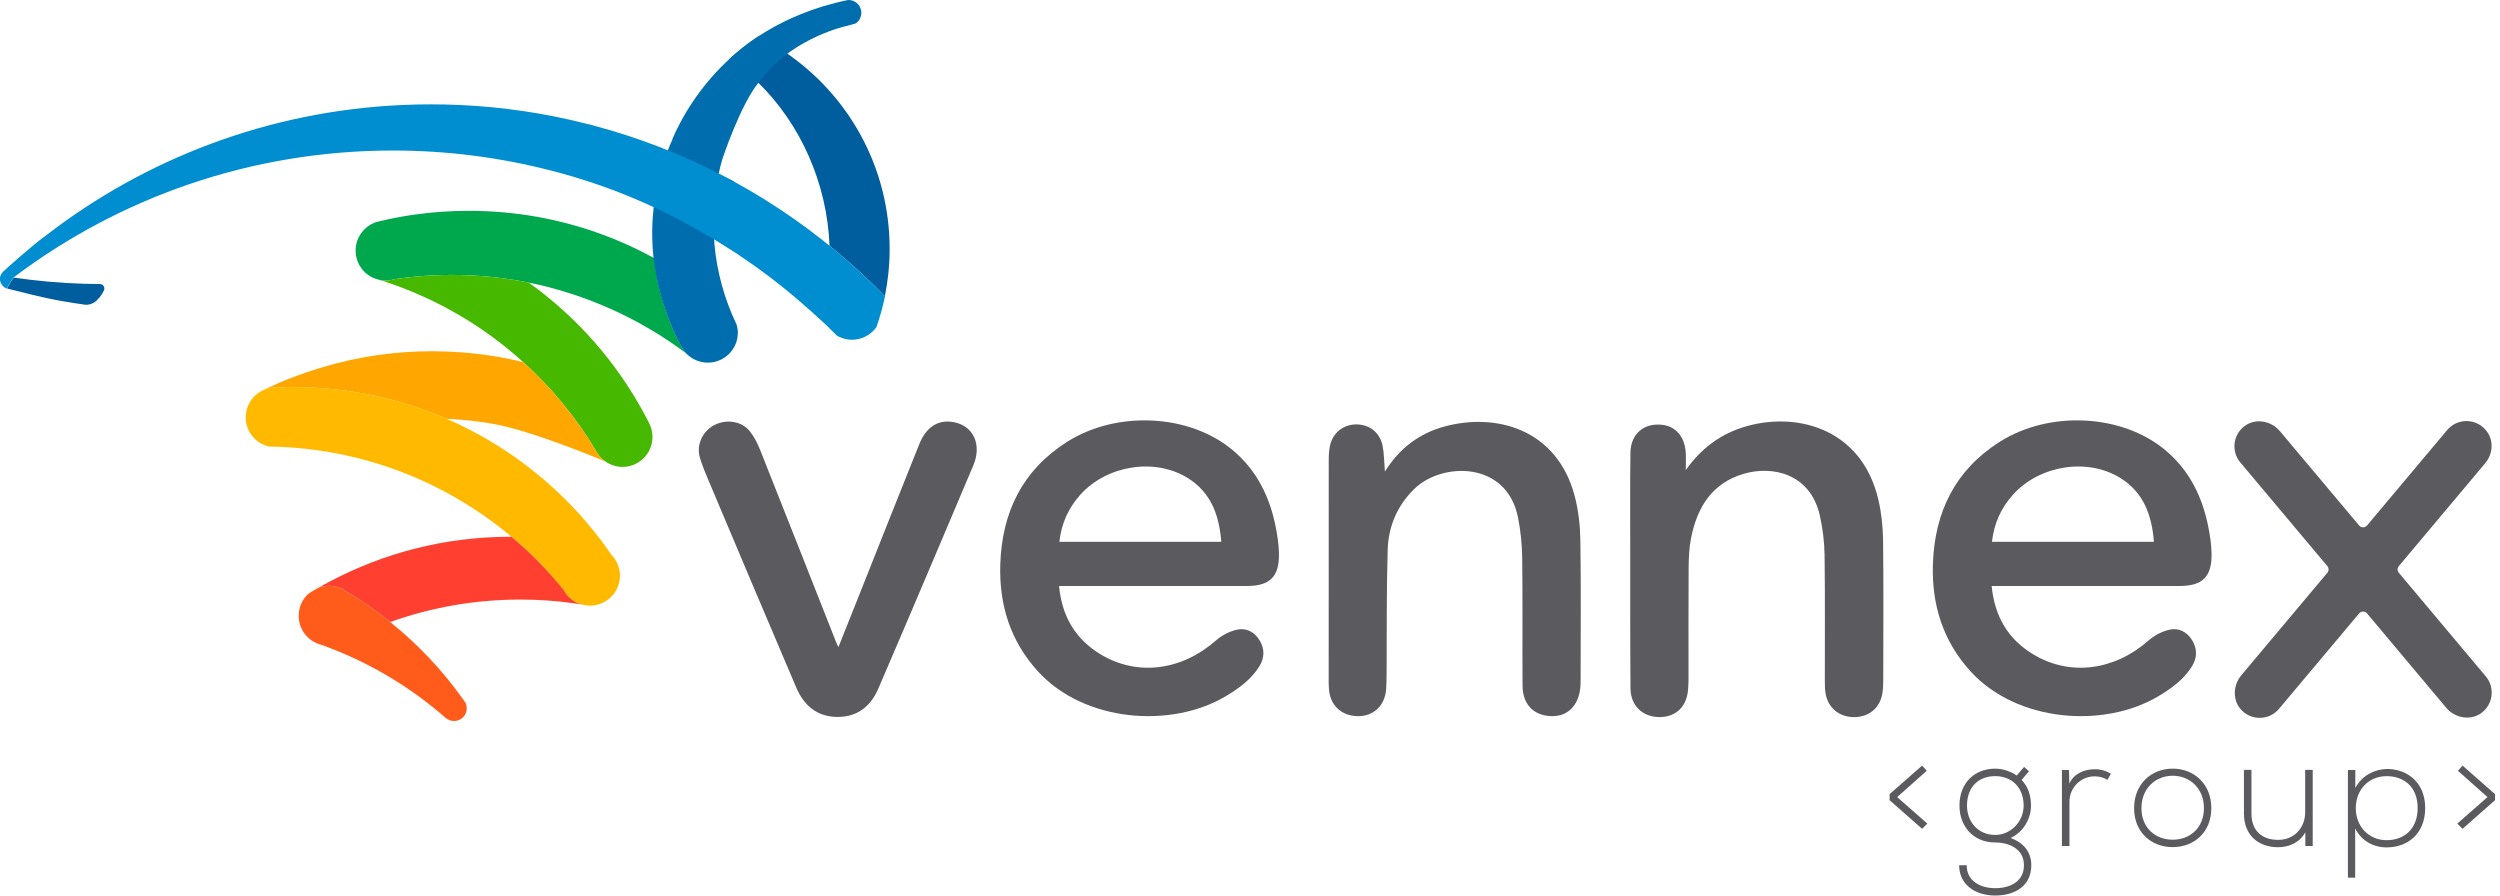 <?xml version="1.0" encoding="UTF-8" standalone="no"?>
<svg width="134px" height="48px" viewBox="0 0 134 48" version="1.1" xmlns="http://www.w3.org/2000/svg" xmlns:xlink="http://www.w3.org/1999/xlink">
    <!-- Generator: Sketch 46.2 (44496) - http://www.bohemiancoding.com/sketch -->
    <title>Logo</title>
    <desc>Created with Sketch.</desc>
    <defs></defs>
    <g id="Symbols" stroke="none" stroke-width="1" fill="none" fill-rule="evenodd">
        <g id="Header-/-Inner-Page" transform="translate(-135, -6)" fill-rule="nonzero">
            <g id="Logo" transform="translate(135, 6)">
                <g id="Group" transform="translate(101.255, 40.762)" fill="#5B5B5F">
                    <polygon id="Shape" points="1.769 0.273 2.017 0.553 0.433 1.962 2.048 3.381 1.769 3.663 0.028 2.128 0.028 1.804"></polygon>
                    <path d="M7.236,0.346 L7.5,0.578 L7.103,1.039 C7.393,1.352 7.607,1.765 7.607,2.424 C7.607,3.133 7.186,3.85 6.51,4.154 C7.228,4.413 7.622,4.915 7.622,5.615 C7.622,6.713 6.766,7.238 5.687,7.238 C4.605,7.238 3.755,6.645 3.755,5.615 L4.159,5.615 C4.159,6.446 4.869,6.844 5.687,6.844 C6.502,6.844 7.228,6.48 7.228,5.615 C7.228,4.74 6.444,4.395 5.687,4.395 C4.506,4.395 3.772,3.514 3.772,2.424 C3.772,1.154 4.629,0.437 5.687,0.437 C6.098,0.437 6.527,0.586 6.84,0.806 L7.236,0.346 Z M4.176,2.424 C4.176,3.265 4.754,3.99 5.687,3.99 C6.527,3.99 7.212,3.265 7.212,2.424 C7.212,1.393 6.527,0.839 5.687,0.839 C4.852,0.839 4.176,1.361 4.176,2.424 Z" id="Shape"></path>
                    <path d="M9.644,0.51 L9.66,1.237 C9.915,0.684 10.494,0.469 11.012,0.469 C11.318,0.464 11.615,0.545 11.887,0.708 L11.705,1.039 C11.491,0.907 11.251,0.85 11.012,0.85 C10.254,0.858 9.668,1.468 9.668,2.21 L9.668,4.583 L9.264,4.583 L9.264,0.51 L9.644,0.51 L9.644,0.51 Z" id="Shape"></path>
                    <path d="M13.132,2.555 C13.132,1.262 14.055,0.437 15.202,0.437 C16.349,0.437 17.272,1.262 17.272,2.555 C17.272,3.85 16.349,4.643 15.202,4.643 C14.055,4.643 13.132,3.85 13.132,2.555 Z M16.876,2.555 C16.876,1.501 16.125,0.818 15.202,0.818 C14.278,0.818 13.526,1.501 13.526,2.555 C13.526,3.613 14.278,4.246 15.202,4.246 C16.125,4.246 16.876,3.613 16.876,2.555 Z" id="Shape"></path>
                    <path d="M22.311,4.584 L22.311,3.85 C21.997,4.413 21.428,4.643 20.859,4.65 C19.771,4.65 19.02,3.982 19.02,2.852 L19.02,0.502 L19.423,0.502 L19.423,2.846 C19.423,3.77 19.992,4.262 20.876,4.255 C21.716,4.246 22.302,3.612 22.302,2.771 L22.302,0.502 L22.706,0.502 L22.706,4.584 L22.311,4.584 Z" id="Shape"></path>
                    <path d="M24.593,6.282 L24.593,0.51 L24.99,0.51 L24.99,1.476 C25.311,0.858 25.962,0.454 26.755,0.454 C27.86,0.495 28.735,1.237 28.735,2.546 C28.735,3.917 27.81,4.658 26.664,4.658 C25.971,4.658 25.328,4.321 24.982,3.644 L24.982,6.282 L24.593,6.282 Z M28.331,2.547 C28.331,1.402 27.588,0.84 26.665,0.84 C25.716,0.84 25.015,1.56 25.015,2.556 C25.015,3.555 25.732,4.272 26.665,4.272 C27.588,4.272 28.331,3.695 28.331,2.547 Z" id="Shape"></path>
                    <polygon id="Shape" points="32.478 1.804 32.478 2.128 30.737 3.663 30.458 3.381 32.074 1.962 30.489 0.553 30.737 0.273"></polygon>
                </g>
                <g id="Group">
                    <path d="M40.643,4.432 C42.895,6.634 44.334,9.807 44.463,13.174 C44.838,13.48 45.208,13.789 45.571,14.11 C45.207,13.793 44.838,13.48 44.463,13.178 L44.463,13.178 C45.239,13.804 45.985,14.461 46.701,15.155 C46.708,15.162 46.716,15.168 46.725,15.177 C46.916,15.36 47.104,15.549 47.291,15.739 C47.337,15.787 47.383,15.834 47.429,15.881 C47.594,15.06 47.685,14.21 47.685,13.338 C47.685,8.942 45.457,5.068 42.067,2.785 C42.043,2.77 42.018,2.754 41.99,2.737 C41.556,2.448 41.104,2.186 40.638,1.952 C40.098,2.313 39.588,2.715 39.106,3.15 C39.477,3.415 39.834,3.697 40.176,3.998 C40.335,4.139 40.488,4.284 40.643,4.432 Z" id="Shape" fill="#005E9E"></path>
                    <path d="M36.784,18.945 C34.364,17.116 31.426,15.771 28.344,15.148 C27.011,14.878 25.629,14.736 24.216,14.736 C23.593,14.736 22.972,14.765 22.361,14.82 C22.028,14.847 21.7,14.885 21.378,14.931 C21.301,14.94 21.229,14.95 21.152,14.963 C21.008,15.007 20.854,15.035 20.69,15.037 C20.685,15.037 20.675,15.037 20.667,15.037 C20.56,15.037 20.458,15.027 20.355,15.006 C20.256,14.974 20.155,14.943 20.059,14.917 C20.053,14.912 20.045,14.912 20.04,14.909 C19.471,14.671 19.072,14.113 19.063,13.456 C19.063,13.448 19.063,13.439 19.063,13.432 C19.063,13.418 19.063,13.401 19.063,13.386 C19.082,12.683 19.549,12.097 20.189,11.897 C20.237,11.883 20.29,11.87 20.343,11.859 C20.475,11.825 20.617,11.794 20.753,11.765 C21.296,11.647 21.85,11.55 22.408,11.478 C23.299,11.36 24.206,11.301 25.133,11.301 C26.382,11.301 27.612,11.411 28.801,11.623 C31.035,12.025 33.144,12.783 35.064,13.837 C35.234,15.526 35.741,17.118 36.506,18.546 C36.509,18.553 36.517,18.563 36.522,18.576 C36.546,18.616 36.576,18.674 36.58,18.676 C36.639,18.771 36.707,18.863 36.784,18.945 Z" id="Shape" fill="#00A84D"></path>
                    <path d="M21.378,14.931 C21.7,14.885 22.028,14.847 22.36,14.82 C22.972,14.765 23.593,14.736 24.216,14.736 C25.629,14.736 27.011,14.878 28.344,15.148 C30.929,17 33.066,19.43 34.568,22.248 C34.646,22.388 34.718,22.527 34.788,22.667 C34.906,22.893 34.973,23.149 34.973,23.42 C34.973,24.305 34.255,25.026 33.366,25.026 C33.149,25.026 32.946,24.982 32.758,24.902 C32.657,24.863 32.561,24.811 32.469,24.751 C32.296,24.634 32.149,24.488 32.037,24.317 C32.007,24.27 31.983,24.229 31.955,24.185 C30.895,22.399 29.571,20.788 28.036,19.404 C26.413,17.931 24.55,16.717 22.514,15.819 C21.929,15.559 21.33,15.325 20.715,15.123 C20.656,15.101 20.593,15.08 20.531,15.062 C20.474,15.042 20.415,15.025 20.355,15.005 C20.458,15.027 20.56,15.037 20.667,15.037 C20.675,15.037 20.685,15.037 20.69,15.037 C20.854,15.034 21.008,15.007 21.152,14.962 C21.229,14.95 21.3,14.941 21.378,14.931 Z" id="Shape" fill="#47B800"></path>
                    <path d="M14.169,20.884 C16.021,19.982 18.213,19.313 20.309,19.024 C21.243,18.893 22.195,18.826 23.169,18.826 C23.285,18.826 23.404,18.826 23.52,18.832 C25.075,18.856 26.587,19.053 28.036,19.405 C29.571,20.788 30.895,22.399 31.955,24.185 C31.983,24.229 32.008,24.271 32.037,24.318 C32.149,24.488 32.296,24.635 32.469,24.751 C32.382,24.702 28.454,23.059 26.399,22.713 C25.59,22.573 24.763,22.484 23.924,22.444 C23.323,22.182 22.707,21.951 22.08,21.748 C20.072,21.099 17.925,20.748 15.702,20.748 C15.403,20.748 15.099,20.754 14.802,20.766 C14.748,20.769 14.691,20.772 14.638,20.774 C14.623,20.774 14.614,20.776 14.599,20.776 C14.448,20.793 14.303,20.829 14.169,20.884 Z" id="Shape" fill="#FFA600"></path>
                    <path d="M33.09,30.206 C33.182,30.404 33.231,30.626 33.231,30.853 C33.231,31.744 32.509,32.461 31.623,32.461 C31.598,32.461 31.574,32.461 31.548,32.458 C31.548,32.458 31.545,32.458 31.541,32.458 C31.416,32.456 31.295,32.433 31.179,32.398 C30.946,32.335 30.737,32.215 30.559,32.059 C30.419,31.939 30.298,31.788 30.212,31.621 C30.206,31.621 30.206,31.619 30.206,31.619 C29.369,30.579 28.436,29.624 27.415,28.77 C24.049,25.946 19.77,24.17 15.08,23.956 C15.066,23.954 15.052,23.954 15.043,23.954 C14.836,23.945 14.628,23.937 14.421,23.937 C13.709,23.779 13.17,23.136 13.17,22.371 C13.17,21.71 13.571,21.139 14.148,20.892 C14.155,20.891 14.162,20.885 14.169,20.884 C14.303,20.829 14.448,20.793 14.599,20.775 C14.614,20.775 14.623,20.773 14.638,20.773 C14.691,20.771 14.749,20.768 14.802,20.765 C15.1,20.754 15.404,20.747 15.702,20.747 C17.925,20.747 20.072,21.098 22.081,21.747 C22.707,21.95 23.323,22.181 23.925,22.443 C25.99,23.335 27.882,24.558 29.533,26.043 C30.664,27.054 31.678,28.194 32.562,29.433 C32.639,29.536 32.716,29.644 32.787,29.752 C32.913,29.886 33.018,30.04 33.09,30.206 Z" id="Shape" fill="#FFBA00"></path>
                    <path d="M30.206,31.616 C30.206,31.616 30.206,31.621 30.212,31.621 C30.299,31.788 30.419,31.939 30.559,32.059 C30.737,32.215 30.946,32.335 31.179,32.398 C31.045,32.376 30.911,32.357 30.771,32.338 C29.827,32.203 28.865,32.137 27.887,32.137 C25.441,32.137 23.092,32.563 20.915,33.34 C20.16,32.73 19.357,32.169 18.514,31.672 C18.471,31.644 18.427,31.619 18.384,31.594 C18.153,31.469 17.893,31.398 17.619,31.398 C17.435,31.398 17.261,31.428 17.103,31.484 C17.282,31.379 17.464,31.281 17.646,31.186 C20.545,29.643 23.845,28.77 27.352,28.77 C27.372,28.77 27.395,28.77 27.415,28.77 C28.436,29.624 29.37,30.579 30.206,31.616 Z" id="Shape" fill="#FF3F2F"></path>
                    <path d="M24.95,37.669 C24.993,37.759 25.018,37.861 25.018,37.965 C25.018,38.344 24.715,38.645 24.336,38.645 C24.175,38.645 24.021,38.588 23.9,38.49 C22.109,36.918 20.039,35.65 17.776,34.77 C17.58,34.692 17.381,34.618 17.179,34.549 C17.112,34.522 17.041,34.498 16.973,34.477 C16.404,34.228 16.01,33.666 16.01,33.006 C16.01,32.536 16.211,32.109 16.534,31.819 C16.723,31.704 16.91,31.59 17.102,31.484 C17.261,31.428 17.435,31.398 17.618,31.398 C17.892,31.398 18.152,31.469 18.384,31.594 C18.427,31.619 18.47,31.644 18.513,31.672 C19.356,32.169 20.16,32.73 20.914,33.34 C22.408,34.538 23.725,35.938 24.833,37.498 C24.872,37.556 24.911,37.612 24.95,37.669 Z" id="Shape" fill="#FF5B1A"></path>
                    <path d="M45.919,0.157 C45.8,0.061 45.648,0 45.485,0 L45.457,0 C41.697,0.765 39.613,2.686 39.125,3.136 C37.814,4.336 36.755,5.807 36.037,7.458 C36.042,7.458 36.046,7.461 36.049,7.461 C35.352,9.003 34.958,10.712 34.958,12.516 C34.958,13.592 35.104,14.63 35.366,15.625 C35.416,15.827 35.47,16.028 35.531,16.226 C35.555,16.296 35.578,16.367 35.602,16.434 C35.833,17.163 36.135,17.866 36.493,18.532 C36.493,18.54 36.501,18.551 36.508,18.563 C36.532,18.601 36.562,18.661 36.567,18.661 C36.626,18.759 36.694,18.85 36.767,18.932 C36.775,18.939 36.783,18.947 36.792,18.955 C37.081,19.249 37.489,19.438 37.94,19.438 C38.824,19.438 39.548,18.72 39.548,17.834 C39.548,17.685 39.525,17.543 39.486,17.407 C39.42,17.268 39.348,17.101 39.286,16.963 C39.273,16.924 39.259,16.889 39.239,16.857 C38.669,15.512 38.321,14.05 38.258,12.516 L38.266,12.516 C38.254,12.308 38.249,12.1 38.249,11.889 C38.249,10.728 38.41,9.607 38.713,8.545 C38.713,8.545 39.67,5.639 40.66,4.423 C42.015,2.515 44.312,1.637 45.411,1.382 C45.538,1.354 45.839,1.264 45.839,1.264 C46.02,1.19 46.166,0.93 46.166,0.684 C46.166,0.472 46.07,0.282 45.919,0.157 Z" id="Shape" fill="#006EAE"></path>
                    <path d="M0.394,15.468 C1.195,15.675 2.332,15.955 2.973,16.074 C3.076,16.096 3.176,16.112 3.278,16.131 C3.714,16.208 4.157,16.276 4.597,16.338 C4.675,16.338 4.84,16.33 5.013,16.231 C5.149,16.155 5.234,16.059 5.279,16 C5.294,15.985 5.308,15.973 5.319,15.96 L5.328,15.955 C5.425,15.838 5.508,15.704 5.574,15.56 C5.642,15.403 5.526,15.224 5.355,15.224 C5.086,15.222 4.718,15.217 4.504,15.21 C3.228,15.172 1.974,15.058 0.738,14.88 C0.578,15.077 0.46,15.268 0.399,15.449 C0.399,15.454 0.389,15.459 0.394,15.468 Z" id="Shape" fill="#005E9E"></path>
                    <path d="M47.291,15.739 C47.104,15.549 46.917,15.36 46.725,15.177 C46.716,15.168 46.709,15.162 46.701,15.155 C45.968,14.445 45.204,13.772 44.408,13.132 C44.803,13.449 45.189,13.777 45.571,14.11 C43.674,12.432 41.59,10.962 39.348,9.736 C39.348,9.736 39.35,9.735 39.351,9.734 C39.351,9.731 39.352,9.729 39.356,9.725 C39.22,9.654 39.082,9.583 38.942,9.51 C38.805,9.441 38.665,9.37 38.525,9.302 C38.501,9.289 38.474,9.277 38.448,9.265 C36.366,8.209 34.166,7.355 31.865,6.744 C31.809,6.729 31.753,6.711 31.698,6.696 C31.693,6.696 31.687,6.694 31.684,6.693 C31.632,6.68 31.578,6.669 31.524,6.653 C31.452,6.636 31.374,6.618 31.303,6.601 C30.248,6.336 29.17,6.12 28.076,5.958 C28.064,5.957 28.054,5.955 28.043,5.954 C26.934,5.79 25.805,5.679 24.663,5.629 C24.146,5.604 23.621,5.593 23.095,5.593 C22.571,5.593 22.049,5.604 21.53,5.629 C14.353,5.955 7.76,8.523 2.433,12.644 L2.43,12.644 C2.118,12.869 1.556,13.334 1.079,13.749 C1.061,13.764 1.042,13.78 1.024,13.797 C0.972,13.842 0.92,13.888 0.87,13.933 C0.635,14.138 0.4,14.346 0.172,14.557 C0.109,14.615 0.067,14.682 0.036,14.753 C0.034,14.761 0.031,14.768 0.028,14.775 C0.031,14.775 0.033,14.775 0.036,14.778 C0.032,14.78 0.028,14.784 0.023,14.789 C0.015,14.814 0.011,14.842 0.004,14.869 L0.004,14.869 C0,14.906 0,14.943 0,14.981 L0,14.981 C0,14.981 0.001,14.99 0.001,14.996 L0.001,14.99 C0.003,15.005 0.008,15.018 0.008,15.031 C0.008,15.021 0.004,15.008 0.001,14.996 C0.003,15.04 0.012,15.077 0.019,15.102 C0.016,15.089 0.015,15.074 0.013,15.061 C0.014,15.069 0.014,15.075 0.016,15.083 C0.018,15.09 0.018,15.096 0.019,15.102 C0.02,15.104 0.021,15.106 0.021,15.106 C0.023,15.116 0.027,15.127 0.029,15.134 C0.034,15.146 0.041,15.164 0.048,15.182 L0.05,15.182 L0.05,15.182 C0.065,15.215 0.083,15.248 0.107,15.28 L0.109,15.281 C0.118,15.298 0.132,15.313 0.146,15.329 L0.147,15.326 C0.14,15.317 0.128,15.305 0.118,15.294 L0.118,15.294 L0.118,15.294 L0.118,15.294 C0.128,15.306 0.141,15.315 0.152,15.324 C0.168,15.338 0.185,15.353 0.199,15.367 C0.188,15.36 0.177,15.355 0.165,15.347 C0.225,15.401 0.295,15.445 0.38,15.47 L0.38,15.47 C0.382,15.469 0.382,15.466 0.383,15.465 C0.439,15.279 0.562,15.083 0.724,14.881 C0.733,14.872 0.742,14.862 0.748,14.856 C6.401,10.596 13.434,8.068 21.063,8.068 C23.982,8.068 26.816,8.442 29.517,9.138 C29.69,9.182 29.861,9.226 30.035,9.273 C30.99,9.538 31.933,9.84 32.852,10.184 C33.67,10.495 34.474,10.836 35.258,11.207 C35.577,11.357 35.893,11.513 36.204,11.674 C36.209,11.675 36.214,11.678 36.216,11.679 C36.535,11.843 36.848,12.009 37.159,12.183 C37.778,12.528 38.388,12.891 38.983,13.272 L38.983,13.272 L38.983,13.272 C39.139,13.371 39.299,13.467 39.451,13.568 C39.455,13.571 39.459,13.574 39.463,13.576 C39.469,13.58 39.476,13.585 39.482,13.587 C39.825,13.817 40.162,14.049 40.498,14.287 C40.528,14.307 40.554,14.33 40.584,14.35 C40.879,14.565 41.172,14.781 41.457,15.002 C41.504,15.04 41.552,15.075 41.6,15.113 C41.89,15.338 42.173,15.568 42.455,15.802 C42.537,15.873 42.619,15.941 42.699,16.009 C42.904,16.179 43.099,16.355 43.296,16.529 C43.37,16.594 43.447,16.656 43.52,16.723 C43.647,16.838 44.163,17.309 44.278,17.418 C44.476,17.609 44.672,17.8 44.864,17.994 C44.936,18.036 45.012,18.071 45.089,18.099 L45.089,18.099 C45.267,18.17 45.462,18.211 45.665,18.211 C46.207,18.211 46.683,17.942 46.976,17.536 C47.158,17.021 47.305,16.49 47.422,15.947 C47.428,15.926 47.429,15.907 47.433,15.887 C47.386,15.836 47.34,15.789 47.291,15.739 Z" id="Shape" fill="#008ED1"></path>
                </g>
                <g id="Group" transform="translate(37.445, 22.476)" fill="#5B5B5F">
                    <path d="M69.309,8.934 C69.466,10.571 70.191,11.786 71.537,12.597 C73.509,13.787 75.89,13.468 77.728,11.845 C78.033,11.576 78.445,11.366 78.842,11.275 C79.335,11.162 79.782,11.393 80.055,11.842 C80.335,12.299 80.329,12.783 80.048,13.235 C79.604,13.951 78.935,14.432 78.225,14.853 C75.299,16.583 70.662,16.224 68.184,13.518 C66.693,11.886 66.089,9.934 66.158,7.764 C66.248,4.984 67.344,2.717 69.748,1.2 C72.416,-0.482 76.275,-0.287 78.595,1.634 C79.906,2.719 80.609,4.16 80.928,5.804 C81.016,6.253 81.084,6.715 81.095,7.17 C81.123,8.435 80.62,8.933 79.365,8.934 C76.208,8.936 73.052,8.934 69.895,8.934 C69.725,8.934 69.553,8.934 69.309,8.934 Z M78.005,6.566 C77.893,5.142 77.457,3.931 76.224,3.157 C74.465,2.048 71.887,2.45 70.459,4.03 C69.814,4.747 69.434,5.574 69.325,6.566 C72.222,6.566 75.082,6.566 78.005,6.566 Z" id="Shape"></path>
                    <path d="M52.914,2.72 C53.686,1.622 54.673,0.857 55.915,0.448 C58.668,-0.459 62.305,0.378 63.23,4.285 C63.401,5 63.479,5.75 63.488,6.488 C63.518,8.992 63.5,11.501 63.497,14.008 C63.497,14.224 63.488,14.445 63.455,14.659 C63.334,15.456 62.752,15.954 61.95,15.961 C61.154,15.971 60.54,15.475 60.407,14.699 C60.366,14.469 60.366,14.232 60.366,14 C60.363,11.755 60.383,9.512 60.352,7.267 C60.341,6.56 60.253,5.844 60.097,5.154 C59.582,2.884 57.53,2.47 56.012,2.922 C54.316,3.422 53.533,4.709 53.202,6.334 C53.096,6.858 53.071,7.402 53.066,7.938 C53.052,9.906 53.062,11.873 53.06,13.84 C53.06,14.059 53.052,14.278 53.035,14.497 C52.96,15.419 52.358,15.979 51.466,15.959 C50.587,15.942 49.959,15.342 49.949,14.427 C49.928,11.95 49.938,9.473 49.935,6.994 C49.934,5.261 49.923,3.528 49.946,1.792 C49.959,0.773 50.679,0.173 51.669,0.296 C52.39,0.384 52.87,0.959 52.912,1.804 C52.928,2.108 52.914,2.415 52.914,2.72 Z" id="Shape"></path>
                    <path d="M36.786,2.8 C37.566,1.549 38.622,0.76 39.951,0.393 C42.718,-0.372 46.003,0.504 46.955,4.099 C47.161,4.872 47.25,5.695 47.263,6.5 C47.3,8.981 47.277,11.463 47.276,13.945 C47.276,14.09 47.274,14.234 47.26,14.378 C47.167,15.366 46.554,15.953 45.664,15.908 C44.742,15.861 44.17,15.267 44.163,14.281 C44.148,12.003 44.174,9.725 44.145,7.446 C44.136,6.712 44.063,5.969 43.918,5.251 C43.305,2.22 39.85,2.285 38.367,3.725 C37.443,4.622 36.975,5.74 36.935,6.989 C36.868,9.209 36.893,11.428 36.877,13.648 C36.875,13.925 36.871,14.2 36.851,14.475 C36.786,15.355 36.164,15.931 35.309,15.91 C34.437,15.888 33.84,15.315 33.785,14.442 C33.774,14.284 33.772,14.125 33.772,13.964 C33.771,10.046 33.77,6.128 33.775,2.21 C33.775,1.909 33.786,1.594 33.868,1.309 C34.061,0.642 34.634,0.252 35.305,0.273 C35.977,0.293 36.522,0.722 36.66,1.41 C36.744,1.829 36.742,2.268 36.786,2.8 Z" id="Shape"></path>
                    <path d="M7.493,12.213 C7.993,10.959 8.46,9.788 8.926,8.617 C9.892,6.189 10.851,3.755 11.827,1.333 C12.202,0.399 12.846,0.004 13.654,0.147 C14.73,0.336 15.198,1.349 14.723,2.474 C14.135,3.868 13.544,5.26 12.953,6.653 C11.849,9.248 10.754,11.844 9.635,14.43 C9.223,15.385 8.505,15.965 7.417,15.952 C6.325,15.938 5.636,15.317 5.232,14.372 C3.656,10.686 2.1,6.991 0.541,3.298 C0.369,2.894 0.198,2.485 0.072,2.065 C-0.133,1.374 0.2,0.647 0.835,0.312 C1.488,-0.031 2.325,0.094 2.76,0.657 C2.99,0.953 3.166,1.306 3.305,1.657 C4.673,5.095 6.027,8.537 7.385,11.979 C7.407,12.033 7.434,12.086 7.493,12.213 Z" id="Shape"></path>
                    <path d="M19.32,8.934 C19.476,10.571 20.203,11.786 21.547,12.597 C23.52,13.787 25.9,13.468 27.738,11.845 C28.044,11.576 28.457,11.366 28.853,11.275 C29.346,11.162 29.793,11.393 30.067,11.842 C30.346,12.299 30.34,12.783 30.059,13.235 C29.615,13.951 28.948,14.432 28.236,14.853 C25.309,16.583 20.673,16.224 18.196,13.518 C16.705,11.886 16.099,9.934 16.171,7.764 C16.261,4.984 17.356,2.717 19.761,1.2 C22.428,-0.482 26.287,-0.287 28.607,1.634 C29.917,2.719 30.622,4.16 30.941,5.804 C31.028,6.253 31.097,6.715 31.107,7.17 C31.134,8.435 30.632,8.933 29.378,8.934 C26.222,8.936 23.064,8.934 19.906,8.934 C19.735,8.934 19.565,8.934 19.32,8.934 Z M28.016,6.566 C27.904,5.142 27.468,3.931 26.236,3.157 C24.478,2.048 21.899,2.45 20.47,4.03 C19.826,4.747 19.445,5.574 19.337,6.566 C22.233,6.566 25.094,6.566 28.016,6.566 Z" id="Shape"></path>
                    <path d="M91.131,7.869 L95.771,2.341 C96.185,1.847 96.227,1.116 95.825,0.613 C95.271,-0.082 94.262,-0.067 93.722,0.576 L89.428,5.69 C89.317,5.823 89.114,5.823 89.004,5.69 L84.758,0.634 C84.287,0.073 83.446,-0.077 82.86,0.364 C82.237,0.834 82.141,1.723 82.638,2.314 L87.301,7.869 C87.388,7.974 87.388,8.122 87.301,8.224 L82.686,13.722 C82.216,14.283 82.213,15.14 82.75,15.636 C83.321,16.169 84.214,16.109 84.71,15.518 L89.004,10.403 C89.114,10.27 89.317,10.27 89.428,10.403 L93.672,15.46 C94.144,16.022 94.985,16.17 95.57,15.731 C96.194,15.261 96.29,14.37 95.795,13.779 L91.131,8.223 C91.045,8.122 91.045,7.974 91.131,7.869 Z" id="Shape"></path>
                </g>
            </g>
        </g>
    </g>
</svg>